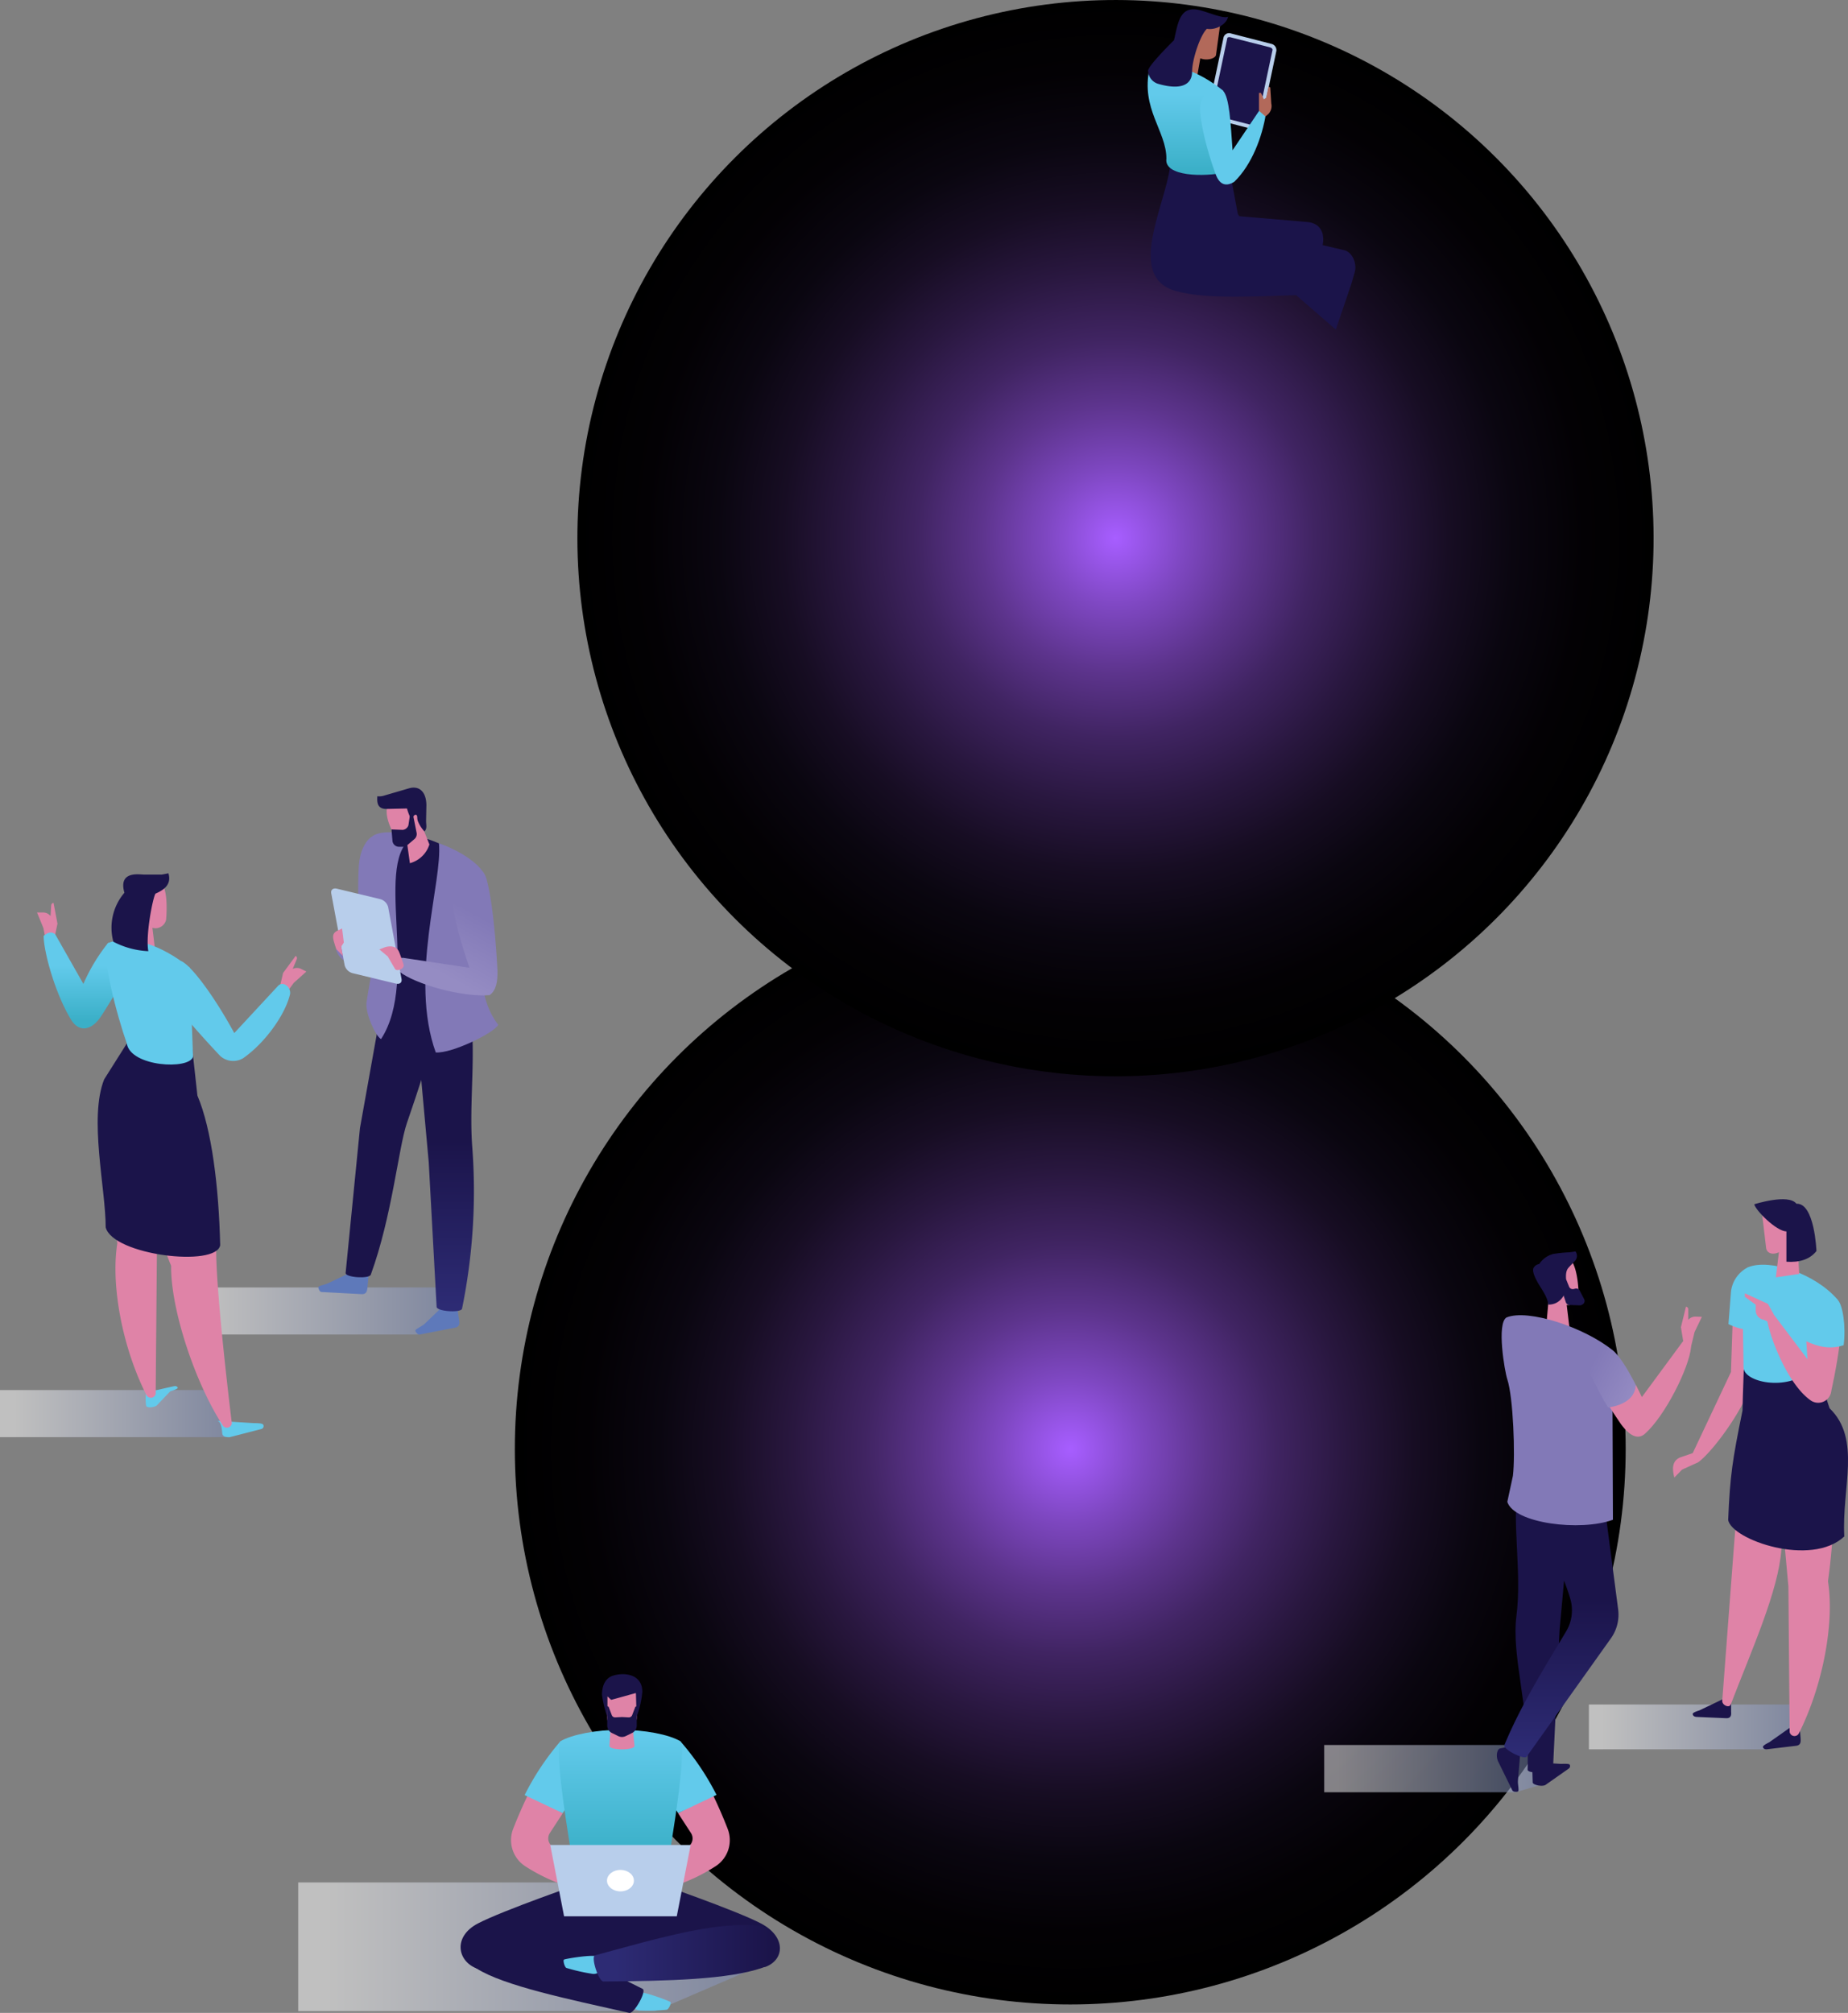 <svg xmlns="http://www.w3.org/2000/svg" xmlns:xlink="http://www.w3.org/1999/xlink" viewBox="0 0 468.07 509.8"><rect x="0" y="0" width="468.07" height="509.8" fill="#808080" stroke="none"/><defs><style>.cls-1{fill:url(#_ÂÁ_Ï_ÌÌ_È_ËÂÌÚ_40);}.cls-2{fill:url(#_ÂÁ_Ï_ÌÌ_È_ËÂÌÚ_40-2);}.cls-3{fill:url(#_ÂÁ_Ï_ÌÌ_È_ËÂÌÚ_40-3);}.cls-4{fill:url(#_ÂÁ_Ï_ÌÌ_È_ËÂÌÚ_40-4);}.cls-5{fill:url(#_ÂÁ_Ï_ÌÌ_È_ËÂÌÚ_40-5);}.cls-6{isolation:isolate;}.cls-7{fill:#b87cff;}.cls-8{fill:url(#_ÂÁ_Ï_ÌÌ_È_ËÂÌÚ_40-6);}.cls-9{fill:url(#_ÂÁ_Ï_ÌÌ_È_ËÂÌÚ_48);}.cls-10{clip-path:url(#clip-path);}.cls-11{fill:url(#_ÂÁ_Ï_ÌÌ_È_ËÂÌÚ_40-8);}.cls-12{fill:url(#_ÂÁ_Ï_ÌÌ_È_ËÂÌÚ_40-9);}.cls-13{fill:url(#_ÂÁ_Ï_ÌÌ_È_ËÂÌÚ_40-10);}.cls-14{fill:url(#_ÂÁ_Ï_ÌÌ_È_ËÂÌÚ_40-11);}.cls-15{fill:url(#_ÂÁ_Ï_ÌÌ_È_ËÂÌÚ_40-12);}.cls-16{fill:url(#_ÂÁ_Ï_ÌÌ_È_ËÂÌÚ_40-13);}.cls-17{fill:url(#_ÂÁ_Ï_ÌÌ_È_ËÂÌÚ_40-14);}.cls-18{fill:url(#_ÂÁ_Ï_ÌÌ_È_ËÂÌÚ_40-15);}.cls-19{fill:url(#_ÂÁ_Ï_ÌÌ_È_ËÂÌÚ_40-16);}.cls-20{fill:url(#_ÂÁ_Ï_ÌÌ_È_ËÂÌÚ_40-17);}.cls-21{fill:url(#_ÂÁ_Ï_ÌÌ_È_ËÂÌÚ_40-18);}.cls-22{clip-path:url(#clip-path-2);}.cls-23{fill:url(#_ÂÁ_Ï_ÌÌ_È_ËÂÌÚ_40-20);}.cls-24{fill:url(#_ÂÁ_Ï_ÌÌ_È_ËÂÌÚ_40-21);}.cls-25{fill:url(#_ÂÁ_Ï_ÌÌ_È_ËÂÌÚ_40-22);}.cls-26{fill:url(#_ÂÁ_Ï_ÌÌ_È_ËÂÌÚ_40-23);}.cls-27{fill:url(#_ÂÁ_Ï_ÌÌ_È_ËÂÌÚ_40-24);}.cls-28{fill:url(#_ÂÁ_Ï_ÌÌ_È_ËÂÌÚ_40-25);}.cls-29{fill:url(#_ÂÁ_Ï_ÌÌ_È_ËÂÌÚ_40-26);}.cls-30{fill:url(#_ÂÁ_Ï_ÌÌ_È_ËÂÌÚ_40-27);}.cls-31{fill:url(#_ÂÁ_Ï_ÌÌ_È_ËÂÌÚ_40-28);}.cls-32{fill:url(#_ÂÁ_Ï_ÌÌ_È_ËÂÌÚ_40-29);}.cls-33{clip-path:url(#clip-path-3);}.cls-34{fill:url(#_ÂÁ_Ï_ÌÌ_È_ËÂÌÚ_40-31);}.cls-35{fill:url(#_ÂÁ_Ï_ÌÌ_È_ËÂÌÚ_40-32);}.cls-36{fill:url(#_ÂÁ_Ï_ÌÌ_È_ËÂÌÚ_40-33);}.cls-37{fill:url(#_ÂÁ_Ï_ÌÌ_È_ËÂÌÚ_40-34);}.cls-38{fill:url(#_ÂÁ_Ï_ÌÌ_È_ËÂÌÚ_40-35);}.cls-39{fill:url(#_ÂÁ_Ï_ÌÌ_È_ËÂÌÚ_40-36);}.cls-40{fill:url(#_ÂÁ_Ï_ÌÌ_È_ËÂÌÚ_40-37);}.cls-41{fill:url(#_ÂÁ_Ï_ÌÌ_È_ËÂÌÚ_40-38);}.cls-42{fill:url(#_ÂÁ_Ï_ÌÌ_È_ËÂÌÚ_40-39);}.cls-43{fill:url(#_ÂÁ_Ï_ÌÌ_È_ËÂÌÚ_40-40);}.cls-44{fill:url(#_ÂÁ_Ï_ÌÌ_È_ËÂÌÚ_40-41);}.cls-45{fill:url(#_ÂÁ_Ï_ÌÌ_È_ËÂÌÚ_40-42);}.cls-46{clip-path:url(#clip-path-4);}.cls-47{fill:url(#_ÂÁ_Ï_ÌÌ_È_ËÂÌÚ_40-44);}.cls-48{fill:url(#_ÂÁ_Ï_ÌÌ_È_ËÂÌÚ_40-45);}.cls-49{fill:url(#_ÂÁ_Ï_ÌÌ_È_ËÂÌÚ_40-46);}.cls-50{fill:url(#_ÂÁ_Ï_ÌÌ_È_ËÂÌÚ_40-47);}.cls-51{fill:url(#_ÂÁ_Ï_ÌÌ_È_ËÂÌÚ_40-48);}.cls-52{fill:url(#_ÂÁ_Ï_ÌÌ_È_ËÂÌÚ_40-49);}.cls-53{fill:url(#_ÂÁ_Ï_ÌÌ_È_ËÂÌÚ_40-50);}.cls-54{fill:url(#_ÂÁ_Ï_ÌÌ_È_ËÂÌÚ_40-51);}.cls-55{fill:url(#_ÂÁ_Ï_ÌÌ_È_ËÂÌÚ_40-52);}.cls-56{fill:url(#_ÂÁ_Ï_ÌÌ_È_ËÂÌÚ_40-53);}.cls-57{fill:url(#_ÂÁ_Ï_ÌÌ_È_ËÂÌÚ_40-54);}.cls-58{fill:url(#_ÂÁ_Ï_ÌÌ_È_ËÂÌÚ_40-55);}.cls-59{fill:url(#_ÂÁ_Ï_ÌÌ_È_ËÂÌÚ_40-56);}.cls-60{clip-path:url(#clip-path-5);}.cls-61{fill:url(#_ÂÁ_Ï_ÌÌ_È_ËÂÌÚ_40-58);}.cls-62{fill:url(#_ÂÁ_Ï_ÌÌ_È_ËÂÌÚ_40-59);}.cls-63{fill:url(#_ÂÁ_Ï_ÌÌ_È_ËÂÌÚ_40-60);}.cls-64{fill:url(#_ÂÁ_Ï_ÌÌ_È_ËÂÌÚ_40-61);}.cls-65{fill:url(#_ÂÁ_Ï_ÌÌ_È_ËÂÌÚ_40-62);}.cls-66{fill:url(#_ÂÁ_Ï_ÌÌ_È_ËÂÌÚ_40-63);}.cls-67{fill:url(#_ÂÁ_Ï_ÌÌ_È_ËÂÌÚ_40-64);}.cls-68{fill:url(#_ÂÁ_Ï_ÌÌ_È_ËÂÌÚ_40-65);}.cls-69{fill:url(#_ÂÁ_Ï_ÌÌ_È_ËÂÌÚ_40-66);}.cls-70{fill:url(#_ÂÁ_Ï_ÌÌ_È_ËÂÌÚ_40-67);}.cls-71{fill:url(#_ÂÁ_Ï_ÌÌ_È_ËÂÌÚ_40-68);}.cls-72{fill:url(#_ÂÁ_Ï_ÌÌ_È_ËÂÌÚ_40-69);}.cls-73{fill:url(#_ÂÁ_Ï_ÌÌ_È_ËÂÌÚ_40-70);}.cls-74{fill:url(#_ÂÁ_Ï_ÌÌ_È_ËÂÌÚ_40-71);}.cls-75{fill:url(#_ÂÁ_Ï_ÌÌ_È_ËÂÌÚ_40-72);}.cls-76{fill:url(#_ÂÁ_Ï_ÌÌ_È_ËÂÌÚ_40-73);}.cls-77{fill:url(#_ÂÁ_Ï_ÌÌ_È_ËÂÌÚ_40-74);}.cls-78{fill:url(#_ÂÁ_Ï_ÌÌ_È_ËÂÌÚ_40-75);}.cls-79{fill:url(#_ÂÁ_Ï_ÌÌ_È_ËÂÌÚ_40-76);}.cls-80{fill:url(#_ÂÁ_Ï_ÌÌ_È_ËÂÌÚ_40-77);}.cls-81{fill:url(#_ÂÁ_Ï_ÌÌ_È_ËÂÌÚ_40-78);}.cls-82{fill:url(#_ÂÁ_Ï_ÌÌ_È_ËÂÌÚ_40-79);}.cls-83{fill:url(#_ÂÁ_Ï_ÌÌ_È_ËÂÌÚ_40-80);}.cls-84{fill:url(#_ÂÁ_Ï_ÌÌ_È_ËÂÌÚ_40-81);}.cls-85{fill:url(#_ÂÁ_Ï_ÌÌ_È_ËÂÌÚ_40-82);}.cls-86{fill:url(#_ÂÁ_Ï_ÌÌ_È_ËÂÌÚ_40-83);}.cls-87{fill:url(#_ÂÁ_Ï_ÌÌ_È_ËÂÌÚ_40-84);}.cls-88{fill:url(#_ÂÁ_Ï_ÌÌ_È_ËÂÌÚ_40-85);}.cls-89{fill:url(#_ÂÁ_Ï_ÌÌ_È_ËÂÌÚ_40-86);}.cls-90{fill:url(#_ÂÁ_Ï_ÌÌ_È_ËÂÌÚ_40-87);}.cls-91{fill:url(#_ÂÁ_Ï_ÌÌ_È_ËÂÌÚ_40-88);}.cls-92{fill:url(#_ÂÁ_Ï_ÌÌ_È_ËÂÌÚ_40-89);}.cls-93{fill:url(#_ÂÁ_Ï_ÌÌ_È_ËÂÌÚ_40-90);}.cls-94{fill:url(#_ÂÁ_Ï_ÌÌ_È_ËÂÌÚ_40-91);}.cls-95{fill:url(#_ÂÁ_Ï_ÌÌ_È_ËÂÌÚ_40-92);}.cls-96{fill:url(#_ÂÁ_Ï_ÌÌ_È_ËÂÌÚ_40-93);}.cls-97{fill:url(#_ÂÁ_Ï_ÌÌ_È_ËÂÌÚ_40-94);}.cls-98{fill:url(#_ÂÁ_Ï_ÌÌ_È_ËÂÌÚ_48-2);}.cls-99{opacity:0.57;}.cls-100{fill:#fff;}.cls-101{mix-blend-mode:color-dodge;fill:url(#_ÂÁ_Ï_ÌÌ_È_ËÂÌÚ_60);}.cls-102{mix-blend-mode:screen;fill:url(#_ÂÁ_Ï_ÌÌ_È_ËÂÌÚ_60-2);}.cls-103,.cls-110,.cls-114,.cls-115,.cls-119{opacity:0.5;mix-blend-mode:multiply;}.cls-103{fill:url(#linear-gradient);}.cls-104{fill:#62caeb;}.cls-105{fill:#1b144a;}.cls-106{fill:url(#linear-gradient-2);}.cls-107{fill:#df83a7;}.cls-108{fill:url(#linear-gradient-3);}.cls-109{fill:#b8ceeb;}.cls-110{fill:url(#linear-gradient-4);}.cls-111{fill:url(#linear-gradient-5);}.cls-112{fill:#8279b7;}.cls-113{fill:url(#linear-gradient-6);}.cls-114{fill:url(#linear-gradient-7);}.cls-115{fill:url(#linear-gradient-8);}.cls-116{fill:#5e79ba;}.cls-117{fill:url(#linear-gradient-9);}.cls-118{fill:url(#linear-gradient-10);}.cls-119{fill:url(#linear-gradient-11);}.cls-120{fill:url(#linear-gradient-12);}.cls-121{fill:#b2695a;}.cls-122{fill:url(#linear-gradient-13);}</style><linearGradient id="_ÂÁ_Ï_ÌÌ_È_ËÂÌÚ_40" x1="181.97" y1="108.12" x2="360.48" y2="372.86" gradientUnits="userSpaceOnUse"><stop offset="0" stop-color="#8204fc"/><stop offset="1" stop-color="#060a7a"/></linearGradient><linearGradient id="_ÂÁ_Ï_ÌÌ_È_ËÂÌÚ_40-2" x1="218.95" y1="83.19" x2="397.46" y2="347.93" xlink:href="#_ÂÁ_Ï_ÌÌ_È_ËÂÌÚ_40"/><linearGradient id="_ÂÁ_Ï_ÌÌ_È_ËÂÌÚ_40-3" x1="233.48" y1="73.39" x2="411.99" y2="338.13" xlink:href="#_ÂÁ_Ï_ÌÌ_È_ËÂÌÚ_40"/><linearGradient id="_ÂÁ_Ï_ÌÌ_È_ËÂÌÚ_40-4" x1="265.64" y1="51.71" x2="444.14" y2="316.45" xlink:href="#_ÂÁ_Ï_ÌÌ_È_ËÂÌÚ_40"/><linearGradient id="_ÂÁ_Ï_ÌÌ_È_ËÂÌÚ_40-5" x1="254.99" y1="58.89" x2="433.49" y2="323.63" xlink:href="#_ÂÁ_Ï_ÌÌ_È_ËÂÌÚ_40"/><linearGradient id="_ÂÁ_Ï_ÌÌ_È_ËÂÌÚ_40-6" x1="123.46" y1="147.58" x2="301.96" y2="412.32" xlink:href="#_ÂÁ_Ï_ÌÌ_È_ËÂÌÚ_40"/><radialGradient id="_ÂÁ_Ï_ÌÌ_È_ËÂÌÚ_48" cx="455.66" cy="529.01" r="502.59" gradientUnits="userSpaceOnUse"><stop offset="0" stop-color="#8204fc"/><stop offset="1" stop-color="#be88ff"/></radialGradient><clipPath id="clip-path"><path class="cls-1" d="M305.92,276.72l44.53-25.87a158.32,158.32,0,0,0-14.65,18.39q-5.66,8.49-9.57,23.6t-4,38.58L277.74,357.3q.06-23.46,4-38.58t9.56-23.61A160.26,160.26,0,0,1,305.92,276.72Z"/></clipPath><linearGradient id="_ÂÁ_Ï_ÌÌ_È_ËÂÌÚ_40-8" x1="200.67" y1="95.52" x2="379.17" y2="360.26" xlink:href="#_ÂÁ_Ï_ÌÌ_È_ËÂÌÚ_40"/><linearGradient id="_ÂÁ_Ï_ÌÌ_È_ËÂÌÚ_40-9" x1="188.66" y1="103.62" x2="367.16" y2="368.35" xlink:href="#_ÂÁ_Ï_ÌÌ_È_ËÂÌÚ_40"/><linearGradient id="_ÂÁ_Ï_ÌÌ_È_ËÂÌÚ_40-10" x1="184.02" y1="106.74" x2="362.53" y2="371.48" xlink:href="#_ÂÁ_Ï_ÌÌ_È_ËÂÌÚ_40"/><linearGradient id="_ÂÁ_Ï_ÌÌ_È_ËÂÌÚ_40-11" x1="179.29" y1="109.93" x2="357.8" y2="374.67" xlink:href="#_ÂÁ_Ï_ÌÌ_È_ËÂÌÚ_40"/><linearGradient id="_ÂÁ_Ï_ÌÌ_È_ËÂÌÚ_40-12" x1="174.76" y1="112.99" x2="353.26" y2="377.73" xlink:href="#_ÂÁ_Ï_ÌÌ_È_ËÂÌÚ_40"/><linearGradient id="_ÂÁ_Ï_ÌÌ_È_ËÂÌÚ_40-13" x1="171.05" y1="115.49" x2="349.55" y2="380.23" xlink:href="#_ÂÁ_Ï_ÌÌ_È_ËÂÌÚ_40"/><linearGradient id="_ÂÁ_Ï_ÌÌ_È_ËÂÌÚ_40-14" x1="167.72" y1="117.73" x2="346.22" y2="382.47" xlink:href="#_ÂÁ_Ï_ÌÌ_È_ËÂÌÚ_40"/><linearGradient id="_ÂÁ_Ï_ÌÌ_È_ËÂÌÚ_40-15" x1="164.17" y1="120.12" x2="342.68" y2="384.86" xlink:href="#_ÂÁ_Ï_ÌÌ_È_ËÂÌÚ_40"/><linearGradient id="_ÂÁ_Ï_ÌÌ_È_ËÂÌÚ_40-16" x1="160.33" y1="122.71" x2="338.84" y2="387.45" xlink:href="#_ÂÁ_Ï_ÌÌ_È_ËÂÌÚ_40"/><linearGradient id="_ÂÁ_Ï_ÌÌ_È_ËÂÌÚ_40-17" x1="156.11" y1="125.56" x2="334.61" y2="390.3" xlink:href="#_ÂÁ_Ï_ÌÌ_È_ËÂÌÚ_40"/><linearGradient id="_ÂÁ_Ï_ÌÌ_È_ËÂÌÚ_40-18" x1="153.75" y1="127.16" x2="332.25" y2="391.89" xlink:href="#_ÂÁ_Ï_ÌÌ_È_ËÂÌÚ_40"/><clipPath id="clip-path-2"><path class="cls-2" d="M239.84,134l44.52-25.87a11.69,11.69,0,0,0-3.4,3.08q-6.49,8.46-6.78,34l-44.52,25.87q.27-25.49,6.77-34A11.73,11.73,0,0,1,239.84,134Z"/></clipPath><linearGradient id="_ÂÁ_Ï_ÌÌ_È_ËÂÌÚ_40-20" x1="228.6" y1="76.69" x2="407.1" y2="341.42" xlink:href="#_ÂÁ_Ï_ÌÌ_È_ËÂÌÚ_40"/><linearGradient id="_ÂÁ_Ï_ÌÌ_È_ËÂÌÚ_40-21" x1="225.21" y1="78.97" x2="403.71" y2="343.71" xlink:href="#_ÂÁ_Ï_ÌÌ_È_ËÂÌÚ_40"/><linearGradient id="_ÂÁ_Ï_ÌÌ_È_ËÂÌÚ_40-22" x1="223.39" y1="80.2" x2="401.89" y2="344.94" xlink:href="#_ÂÁ_Ï_ÌÌ_È_ËÂÌÚ_40"/><linearGradient id="_ÂÁ_Ï_ÌÌ_È_ËÂÌÚ_40-23" x1="221.64" y1="81.38" x2="400.15" y2="346.12" xlink:href="#_ÂÁ_Ï_ÌÌ_È_ËÂÌÚ_40"/><linearGradient id="_ÂÁ_Ï_ÌÌ_È_ËÂÌÚ_40-24" x1="219.85" y1="82.58" x2="398.36" y2="347.32" xlink:href="#_ÂÁ_Ï_ÌÌ_È_ËÂÌÚ_40"/><linearGradient id="_ÂÁ_Ï_ÌÌ_È_ËÂÌÚ_40-25" x1="217.95" y1="83.86" x2="396.46" y2="348.6" xlink:href="#_ÂÁ_Ï_ÌÌ_È_ËÂÌÚ_40"/><linearGradient id="_ÂÁ_Ï_ÌÌ_È_ËÂÌÚ_40-26" x1="215.89" y1="85.26" x2="394.39" y2="350" xlink:href="#_ÂÁ_Ï_ÌÌ_È_ËÂÌÚ_40"/><linearGradient id="_ÂÁ_Ï_ÌÌ_È_ËÂÌÚ_40-27" x1="213.58" y1="86.81" x2="392.08" y2="351.55" xlink:href="#_ÂÁ_Ï_ÌÌ_È_ËÂÌÚ_40"/><linearGradient id="_ÂÁ_Ï_ÌÌ_È_ËÂÌÚ_40-28" x1="210.96" y1="88.58" x2="389.47" y2="353.32" xlink:href="#_ÂÁ_Ï_ÌÌ_È_ËÂÌÚ_40"/><linearGradient id="_ÂÁ_Ï_ÌÌ_È_ËÂÌÚ_40-29" x1="208.22" y1="90.43" x2="386.72" y2="355.17" xlink:href="#_ÂÁ_Ï_ÌÌ_È_ËÂÌÚ_40"/><clipPath id="clip-path-3"><path class="cls-3" d="M330.72,213.61l44.52-25.88q0,17.49-3.41,29.08t-8.19,18.64a111.23,111.23,0,0,1-13.19,15.4l-44.53,25.87a110.53,110.53,0,0,0,13.19-15.39q4.81-7,8.19-18.65T330.72,213.61Z"/></clipPath><linearGradient id="_ÂÁ_Ï_ÌÌ_È_ËÂÌÚ_40-31" x1="256.55" y1="57.84" x2="435.05" y2="322.58" xlink:href="#_ÂÁ_Ï_ÌÌ_È_ËÂÌÚ_40"/><linearGradient id="_ÂÁ_Ï_ÌÌ_È_ËÂÌÚ_40-32" x1="255" y1="58.88" x2="433.5" y2="323.62" xlink:href="#_ÂÁ_Ï_ÌÌ_È_ËÂÌÚ_40"/><linearGradient id="_ÂÁ_Ï_ÌÌ_È_ËÂÌÚ_40-33" x1="252.16" y1="60.79" x2="430.67" y2="325.53" xlink:href="#_ÂÁ_Ï_ÌÌ_È_ËÂÌÚ_40"/><linearGradient id="_ÂÁ_Ï_ÌÌ_È_ËÂÌÚ_40-34" x1="249.49" y1="62.6" x2="428" y2="327.34" xlink:href="#_ÂÁ_Ï_ÌÌ_È_ËÂÌÚ_40"/><linearGradient id="_ÂÁ_Ï_ÌÌ_È_ËÂÌÚ_40-35" x1="246.94" y1="64.32" x2="425.44" y2="329.06" xlink:href="#_ÂÁ_Ï_ÌÌ_È_ËÂÌÚ_40"/><linearGradient id="_ÂÁ_Ï_ÌÌ_È_ËÂÌÚ_40-36" x1="244.45" y1="66" x2="422.95" y2="330.74" xlink:href="#_ÂÁ_Ï_ÌÌ_È_ËÂÌÚ_40"/><linearGradient id="_ÂÁ_Ï_ÌÌ_È_ËÂÌÚ_40-37" x1="241.98" y1="67.66" x2="420.49" y2="332.4" xlink:href="#_ÂÁ_Ï_ÌÌ_È_ËÂÌÚ_40"/><linearGradient id="_ÂÁ_Ï_ÌÌ_È_ËÂÌÚ_40-38" x1="238.55" y1="69.97" x2="417.06" y2="334.71" xlink:href="#_ÂÁ_Ï_ÌÌ_È_ËÂÌÚ_40"/><linearGradient id="_ÂÁ_Ï_ÌÌ_È_ËÂÌÚ_40-39" x1="234.23" y1="72.89" x2="412.74" y2="337.63" xlink:href="#_ÂÁ_Ï_ÌÌ_È_ËÂÌÚ_40"/><linearGradient id="_ÂÁ_Ï_ÌÌ_È_ËÂÌÚ_40-40" x1="229.86" y1="75.84" x2="408.36" y2="340.57" xlink:href="#_ÂÁ_Ï_ÌÌ_È_ËÂÌÚ_40"/><linearGradient id="_ÂÁ_Ï_ÌÌ_È_ËÂÌÚ_40-41" x1="218.97" y1="83.17" x2="397.48" y2="347.91" xlink:href="#_ÂÁ_Ï_ÌÌ_È_ËÂÌÚ_40"/><linearGradient id="_ÂÁ_Ï_ÌÌ_È_ËÂÌÚ_40-42" x1="256.8" y1="57.67" x2="435.31" y2="322.41" xlink:href="#_ÂÁ_Ï_ÌÌ_È_ËÂÌÚ_40"/><clipPath id="clip-path-4"><path class="cls-4" d="M322,162.55l44.52-25.87A142.6,142.6,0,0,1,375.25,187l-44.53,25.87A142.82,142.82,0,0,0,322,162.55Z"/></clipPath><linearGradient id="_ÂÁ_Ï_ÌÌ_È_ËÂÌÚ_40-44" x1="274.22" y1="45.93" x2="452.72" y2="310.66" xlink:href="#_ÂÁ_Ï_ÌÌ_È_ËÂÌÚ_40"/><linearGradient id="_ÂÁ_Ï_ÌÌ_È_ËÂÌÚ_40-45" x1="273.77" y1="46.23" x2="452.27" y2="310.97" xlink:href="#_ÂÁ_Ï_ÌÌ_È_ËÂÌÚ_40"/><linearGradient id="_ÂÁ_Ï_ÌÌ_È_ËÂÌÚ_40-46" x1="273" y1="46.75" x2="451.5" y2="311.49" xlink:href="#_ÂÁ_Ï_ÌÌ_È_ËÂÌÚ_40"/><linearGradient id="_ÂÁ_Ï_ÌÌ_È_ËÂÌÚ_40-47" x1="272.12" y1="47.34" x2="450.63" y2="312.08" xlink:href="#_ÂÁ_Ï_ÌÌ_È_ËÂÌÚ_40"/><linearGradient id="_ÂÁ_Ï_ÌÌ_È_ËÂÌÚ_40-48" x1="271.13" y1="48.01" x2="449.63" y2="312.75" xlink:href="#_ÂÁ_Ï_ÌÌ_È_ËÂÌÚ_40"/><linearGradient id="_ÂÁ_Ï_ÌÌ_È_ËÂÌÚ_40-49" x1="270.02" y1="48.75" x2="448.53" y2="313.49" xlink:href="#_ÂÁ_Ï_ÌÌ_È_ËÂÌÚ_40"/><linearGradient id="_ÂÁ_Ï_ÌÌ_È_ËÂÌÚ_40-50" x1="268.79" y1="49.58" x2="447.3" y2="314.32" xlink:href="#_ÂÁ_Ï_ÌÌ_È_ËÂÌÚ_40"/><linearGradient id="_ÂÁ_Ï_ÌÌ_È_ËÂÌÚ_40-51" x1="267.44" y1="50.49" x2="445.95" y2="315.23" xlink:href="#_ÂÁ_Ï_ÌÌ_È_ËÂÌÚ_40"/><linearGradient id="_ÂÁ_Ï_ÌÌ_È_ËÂÌÚ_40-52" x1="265.95" y1="51.5" x2="444.46" y2="316.24" xlink:href="#_ÂÁ_Ï_ÌÌ_È_ËÂÌÚ_40"/><linearGradient id="_ÂÁ_Ï_ÌÌ_È_ËÂÌÚ_40-53" x1="264.3" y1="52.61" x2="442.81" y2="317.35" xlink:href="#_ÂÁ_Ï_ÌÌ_È_ËÂÌÚ_40"/><linearGradient id="_ÂÁ_Ï_ÌÌ_È_ËÂÌÚ_40-54" x1="262.46" y1="53.85" x2="440.97" y2="318.59" xlink:href="#_ÂÁ_Ï_ÌÌ_È_ËÂÌÚ_40"/><linearGradient id="_ÂÁ_Ï_ÌÌ_È_ËÂÌÚ_40-55" x1="260.4" y1="55.24" x2="438.9" y2="319.98" xlink:href="#_ÂÁ_Ï_ÌÌ_È_ËÂÌÚ_40"/><linearGradient id="_ÂÁ_Ï_ÌÌ_È_ËÂÌÚ_40-56" x1="258.14" y1="56.77" x2="436.64" y2="321.51" xlink:href="#_ÂÁ_Ï_ÌÌ_È_ËÂÌÚ_40"/><clipPath id="clip-path-5"><path class="cls-5" d="M203.18,76.86,247.71,51a27.7,27.7,0,0,1,11.73-3.59Q275.93,46,300.5,60.2A155.14,155.14,0,0,1,341,93.4a141.38,141.38,0,0,1,25.53,43.28L322,162.55a141.48,141.48,0,0,0-25.54-43.27A155,155,0,0,0,256,86.07Q231.4,71.9,214.92,73.28A27.69,27.69,0,0,0,203.18,76.86Z"/></clipPath><linearGradient id="_ÂÁ_Ï_ÌÌ_È_ËÂÌÚ_40-58" x1="234.38" y1="72.78" x2="412.89" y2="337.52" xlink:href="#_ÂÁ_Ï_ÌÌ_È_ËÂÌÚ_40"/><linearGradient id="_ÂÁ_Ï_ÌÌ_È_ËÂÌÚ_40-59" x1="237.97" y1="70.36" x2="416.48" y2="335.1" xlink:href="#_ÂÁ_Ï_ÌÌ_È_ËÂÌÚ_40"/><linearGradient id="_ÂÁ_Ï_ÌÌ_È_ËÂÌÚ_40-60" x1="240.74" y1="68.5" x2="419.25" y2="333.24" xlink:href="#_ÂÁ_Ï_ÌÌ_È_ËÂÌÚ_40"/><linearGradient id="_ÂÁ_Ï_ÌÌ_È_ËÂÌÚ_40-61" x1="243.03" y1="66.95" x2="421.54" y2="331.69" xlink:href="#_ÂÁ_Ï_ÌÌ_È_ËÂÌÚ_40"/><linearGradient id="_ÂÁ_Ï_ÌÌ_È_ËÂÌÚ_40-62" x1="245.1" y1="65.56" x2="423.61" y2="330.3" xlink:href="#_ÂÁ_Ï_ÌÌ_È_ËÂÌÚ_40"/><linearGradient id="_ÂÁ_Ï_ÌÌ_È_ËÂÌÚ_40-63" x1="247.03" y1="64.26" x2="425.53" y2="329" xlink:href="#_ÂÁ_Ï_ÌÌ_È_ËÂÌÚ_40"/><linearGradient id="_ÂÁ_Ï_ÌÌ_È_ËÂÌÚ_40-64" x1="248.87" y1="63.02" x2="427.37" y2="327.76" xlink:href="#_ÂÁ_Ï_ÌÌ_È_ËÂÌÚ_40"/><linearGradient id="_ÂÁ_Ï_ÌÌ_È_ËÂÌÚ_40-65" x1="250.66" y1="61.81" x2="429.16" y2="326.55" xlink:href="#_ÂÁ_Ï_ÌÌ_È_ËÂÌÚ_40"/><linearGradient id="_ÂÁ_Ï_ÌÌ_È_ËÂÌÚ_40-66" x1="252.43" y1="60.62" x2="430.93" y2="325.36" xlink:href="#_ÂÁ_Ï_ÌÌ_È_ËÂÌÚ_40"/><linearGradient id="_ÂÁ_Ï_ÌÌ_È_ËÂÌÚ_40-67" x1="254.2" y1="59.42" x2="432.7" y2="324.16" xlink:href="#_ÂÁ_Ï_ÌÌ_È_ËÂÌÚ_40"/><linearGradient id="_ÂÁ_Ï_ÌÌ_È_ËÂÌÚ_40-68" x1="255.99" y1="58.21" x2="434.5" y2="322.95" xlink:href="#_ÂÁ_Ï_ÌÌ_È_ËÂÌÚ_40"/><linearGradient id="_ÂÁ_Ï_ÌÌ_È_ËÂÌÚ_40-69" x1="257.83" y1="56.98" x2="436.33" y2="321.71" xlink:href="#_ÂÁ_Ï_ÌÌ_È_ËÂÌÚ_40"/><linearGradient id="_ÂÁ_Ï_ÌÌ_È_ËÂÌÚ_40-70" x1="259.73" y1="55.69" x2="438.23" y2="320.43" xlink:href="#_ÂÁ_Ï_ÌÌ_È_ËÂÌÚ_40"/><linearGradient id="_ÂÁ_Ï_ÌÌ_È_ËÂÌÚ_40-71" x1="261.71" y1="54.36" x2="440.22" y2="319.1" xlink:href="#_ÂÁ_Ï_ÌÌ_È_ËÂÌÚ_40"/><linearGradient id="_ÂÁ_Ï_ÌÌ_È_ËÂÌÚ_40-72" x1="263.8" y1="52.95" x2="442.31" y2="317.69" xlink:href="#_ÂÁ_Ï_ÌÌ_È_ËÂÌÚ_40"/><linearGradient id="_ÂÁ_Ï_ÌÌ_È_ËÂÌÚ_40-73" x1="265.91" y1="51.53" x2="444.42" y2="316.27" xlink:href="#_ÂÁ_Ï_ÌÌ_È_ËÂÌÚ_40"/><linearGradient id="_ÂÁ_Ï_ÌÌ_È_ËÂÌÚ_40-74" x1="267.84" y1="50.22" x2="446.35" y2="314.96" xlink:href="#_ÂÁ_Ï_ÌÌ_È_ËÂÌÚ_40"/><linearGradient id="_ÂÁ_Ï_ÌÌ_È_ËÂÌÚ_40-75" x1="269.54" y1="49.08" x2="448.05" y2="313.82" xlink:href="#_ÂÁ_Ï_ÌÌ_È_ËÂÌÚ_40"/><linearGradient id="_ÂÁ_Ï_ÌÌ_È_ËÂÌÚ_40-76" x1="271.04" y1="48.07" x2="449.54" y2="312.81" xlink:href="#_ÂÁ_Ï_ÌÌ_È_ËÂÌÚ_40"/><linearGradient id="_ÂÁ_Ï_ÌÌ_È_ËÂÌÚ_40-77" x1="272.35" y1="47.19" x2="450.85" y2="311.93" xlink:href="#_ÂÁ_Ï_ÌÌ_È_ËÂÌÚ_40"/><linearGradient id="_ÂÁ_Ï_ÌÌ_È_ËÂÌÚ_40-78" x1="273.48" y1="46.42" x2="451.99" y2="311.16" xlink:href="#_ÂÁ_Ï_ÌÌ_È_ËÂÌÚ_40"/><linearGradient id="_ÂÁ_Ï_ÌÌ_È_ËÂÌÚ_40-79" x1="274.45" y1="45.77" x2="452.95" y2="310.51" xlink:href="#_ÂÁ_Ï_ÌÌ_È_ËÂÌÚ_40"/><linearGradient id="_ÂÁ_Ï_ÌÌ_È_ËÂÌÚ_40-80" x1="275.25" y1="45.23" x2="453.75" y2="309.97" xlink:href="#_ÂÁ_Ï_ÌÌ_È_ËÂÌÚ_40"/><linearGradient id="_ÂÁ_Ï_ÌÌ_È_ËÂÌÚ_40-81" x1="275.9" y1="44.79" x2="454.4" y2="309.53" xlink:href="#_ÂÁ_Ï_ÌÌ_È_ËÂÌÚ_40"/><linearGradient id="_ÂÁ_Ï_ÌÌ_È_ËÂÌÚ_40-82" x1="276.42" y1="44.44" x2="454.92" y2="309.18" xlink:href="#_ÂÁ_Ï_ÌÌ_È_ËÂÌÚ_40"/><linearGradient id="_ÂÁ_Ï_ÌÌ_È_ËÂÌÚ_40-83" x1="276.83" y1="44.16" x2="455.34" y2="308.9" xlink:href="#_ÂÁ_Ï_ÌÌ_È_ËÂÌÚ_40"/><linearGradient id="_ÂÁ_Ï_ÌÌ_È_ËÂÌÚ_40-84" x1="277.16" y1="43.94" x2="455.66" y2="308.68" xlink:href="#_ÂÁ_Ï_ÌÌ_È_ËÂÌÚ_40"/><linearGradient id="_ÂÁ_Ï_ÌÌ_È_ËÂÌÚ_40-85" x1="277.41" y1="43.78" x2="455.91" y2="308.52" xlink:href="#_ÂÁ_Ï_ÌÌ_È_ËÂÌÚ_40"/><linearGradient id="_ÂÁ_Ï_ÌÌ_È_ËÂÌÚ_40-86" x1="277.57" y1="43.67" x2="456.07" y2="308.4" xlink:href="#_ÂÁ_Ï_ÌÌ_È_ËÂÌÚ_40"/><linearGradient id="_ÂÁ_Ï_ÌÌ_È_ËÂÌÚ_40-87" x1="277.5" y1="43.71" x2="456.01" y2="308.45" xlink:href="#_ÂÁ_Ï_ÌÌ_È_ËÂÌÚ_40"/><linearGradient id="_ÂÁ_Ï_ÌÌ_È_ËÂÌÚ_40-88" x1="277.19" y1="43.92" x2="455.69" y2="308.66" xlink:href="#_ÂÁ_Ï_ÌÌ_È_ËÂÌÚ_40"/><linearGradient id="_ÂÁ_Ï_ÌÌ_È_ËÂÌÚ_40-89" x1="276.81" y1="44.18" x2="455.31" y2="308.92" xlink:href="#_ÂÁ_Ï_ÌÌ_È_ËÂÌÚ_40"/><linearGradient id="_ÂÁ_Ï_ÌÌ_È_ËÂÌÚ_40-90" x1="276.43" y1="44.43" x2="454.93" y2="309.17" xlink:href="#_ÂÁ_Ï_ÌÌ_È_ËÂÌÚ_40"/><linearGradient id="_ÂÁ_Ï_ÌÌ_È_ËÂÌÚ_40-91" x1="276.02" y1="44.71" x2="454.52" y2="309.45" xlink:href="#_ÂÁ_Ï_ÌÌ_È_ËÂÌÚ_40"/><linearGradient id="_ÂÁ_Ï_ÌÌ_È_ËÂÌÚ_40-92" x1="275.56" y1="45.02" x2="454.06" y2="309.76" xlink:href="#_ÂÁ_Ï_ÌÌ_È_ËÂÌÚ_40"/><linearGradient id="_ÂÁ_Ï_ÌÌ_È_ËÂÌÚ_40-93" x1="275.04" y1="45.37" x2="453.54" y2="310.11" xlink:href="#_ÂÁ_Ï_ÌÌ_È_ËÂÌÚ_40"/><linearGradient id="_ÂÁ_Ï_ÌÌ_È_ËÂÌÚ_40-94" x1="274.53" y1="45.71" x2="453.04" y2="310.45" xlink:href="#_ÂÁ_Ï_ÌÌ_È_ËÂÌÚ_40"/><radialGradient id="_ÂÁ_Ï_ÌÌ_È_ËÂÌÚ_48-2" cx="455.66" cy="529.01" r="502.59" xlink:href="#_ÂÁ_Ï_ÌÌ_È_ËÂÌÚ_48"/><radialGradient id="_ÂÁ_Ï_ÌÌ_È_ËÂÌÚ_60" cx="271.08" cy="366.98" r="140.68" gradientUnits="userSpaceOnUse"><stop offset="0" stop-color="#a75eff"/><stop offset="0.01" stop-color="#a45cfb"/><stop offset="0.13" stop-color="#7e47c1"/><stop offset="0.25" stop-color="#5d348d"/><stop offset="0.37" stop-color="#402462"/><stop offset="0.5" stop-color="#29173f"/><stop offset="0.62" stop-color="#170d23"/><stop offset="0.74" stop-color="#0a0610"/><stop offset="0.87" stop-color="#030104"/><stop offset="1"/></radialGradient><radialGradient id="_ÂÁ_Ï_ÌÌ_È_ËÂÌÚ_60-2" cx="282.54" cy="136.29" r="136.29" gradientTransform="translate(179.13 -159.87) rotate(45)" xlink:href="#_ÂÁ_Ï_ÌÌ_È_ËÂÌÚ_60"/><linearGradient id="linear-gradient" x1="83.71" y1="493.06" x2="188.05" y2="493.06" gradientUnits="userSpaceOnUse"><stop offset="0" stop-color="#fff"/><stop offset="1" stop-color="#8291bf"/></linearGradient><linearGradient id="linear-gradient-2" x1="156.09" y1="494.69" x2="195.05" y2="494.69" gradientUnits="userSpaceOnUse"><stop offset="0" stop-color="#2d2b74"/><stop offset="1" stop-color="#1b144a"/></linearGradient><linearGradient id="linear-gradient-3" x1="157.15" y1="470.07" x2="157.15" y2="439.73" gradientUnits="userSpaceOnUse"><stop offset="0" stop-color="#3aafc7"/><stop offset="1" stop-color="#62caeb"/></linearGradient><linearGradient id="linear-gradient-4" x1="221.35" y1="447.93" x2="270.35" y2="447.93" gradientTransform="translate(117.89)" xlink:href="#linear-gradient"/><linearGradient id="linear-gradient-5" x1="395.46" y1="443.75" x2="395.46" y2="405.42" xlink:href="#linear-gradient-2"/><linearGradient id="linear-gradient-6" x1="414.99" y1="352.88" x2="402.65" y2="346.48" gradientUnits="userSpaceOnUse"><stop offset="0" stop-color="#958cc3"/><stop offset="1" stop-color="#8279b7"/></linearGradient><linearGradient id="linear-gradient-7" x1="276" y1="437.36" x2="323.65" y2="437.36" gradientTransform="translate(130.17)" xlink:href="#linear-gradient"/><linearGradient id="linear-gradient-8" x1="-65.16" y1="332.03" x2="-5.73" y2="332.03" gradientTransform="translate(117.89)" xlink:href="#linear-gradient"/><linearGradient id="linear-gradient-9" x1="112.65" y1="330.71" x2="112.65" y2="289.02" xlink:href="#linear-gradient-2"/><linearGradient id="linear-gradient-10" x1="112.82" y1="247.26" x2="121.17" y2="231.77" xlink:href="#linear-gradient-6"/><linearGradient id="linear-gradient-11" x1="-113.78" y1="358.01" x2="-61.3" y2="358.01" gradientTransform="translate(117.89)" xlink:href="#linear-gradient"/><linearGradient id="linear-gradient-12" x1="22.41" y1="258.62" x2="22.41" y2="244.55" xlink:href="#linear-gradient-3"/><linearGradient id="linear-gradient-13" x1="300.45" y1="43.59" x2="300.45" y2="24" xlink:href="#linear-gradient-3"/></defs><g class="cls-6"><g id="Layer_2" data-name="Layer 2"><g id="Layer_1-2" data-name="Layer 1"><g class="cls-6"><polygon class="cls-7" points="229.73 366.98 274.26 341.11 322.79 369.12 278.26 395 229.73 366.98"/><polygon class="cls-8" points="278.26 395 322.79 369.12 322.63 425.12 278.1 451 278.26 395"/><polygon class="cls-9" points="229.57 422.98 229.73 366.98 278.26 395 278.1 451 229.57 422.98"/></g><g class="cls-6"><path class="cls-1" d="M305.92,276.72l44.53-25.87a158.32,158.32,0,0,0-14.65,18.39q-5.66,8.49-9.57,23.6t-4,38.58L277.74,357.3q.06-23.46,4-38.58t9.56-23.61A160.26,160.26,0,0,1,305.92,276.72Z"/><g class="cls-10"><g class="cls-6"><path class="cls-11" d="M305.92,276.72l44.53-25.87a158.32,158.32,0,0,0-14.65,18.39c-.18.26-.36.53-.53.81l-44.53,25.87.53-.81a160.26,160.26,0,0,1,14.65-18.39Z"/><path class="cls-12" d="M290.74,295.92l44.53-25.87a53.56,53.56,0,0,0-3,5.58L287.7,301.5a51.76,51.76,0,0,1,3-5.58Z"/><path class="cls-13" d="M287.7,301.5l44.52-25.87q-1.34,2.82-2.55,6.11l-44.53,25.87q1.22-3.28,2.56-6.11Z"/><path class="cls-14" d="M285.14,307.61l44.53-25.87c-.82,2.2-1.59,4.55-2.33,7.06l-44.52,25.88q1.1-3.76,2.32-7.07Z"/><path class="cls-15" d="M282.82,314.68l44.52-25.88c-.38,1.31-.75,2.65-1.11,4-.2.81-.4,1.63-.6,2.47l-44.52,25.88c.19-.84.39-1.67.6-2.47.36-1.39.73-2.74,1.11-4Z"/><path class="cls-16" d="M281.11,321.19l44.52-25.88c-.39,1.73-.75,3.52-1.07,5.39L280,326.58q.48-2.81,1.07-5.39Z"/><path class="cls-17" d="M280,326.58l44.52-25.88c-.33,1.94-.63,3.95-.89,6.05l-44.53,25.87c.26-2.09.56-4.11.9-6Z"/><path class="cls-18" d="M279.14,332.62l44.53-25.87q-.42,3.3-.71,6.87L278.44,339.5q.29-3.57.7-6.88Z"/><path class="cls-19" d="M278.44,339.5,323,313.62q-.31,3.83-.48,7.93L278,347.43q.18-4.12.49-7.93Z"/><path class="cls-20" d="M278,347.43l44.53-25.88c-.13,3-.2,6.07-.21,9.29l-44.53,25.87c0-3.21.09-6.31.21-9.28Z"/><path class="cls-21" d="M277.74,356.71l44.53-25.87c0,.19,0,.39,0,.58L277.74,357.3v-.59Z"/></g></g><path class="cls-2" d="M239.84,134l44.52-25.87a11.69,11.69,0,0,0-3.4,3.08q-6.49,8.46-6.78,34l-44.52,25.87q.27-25.49,6.77-34A11.73,11.73,0,0,1,239.84,134Z"/><g class="cls-22"><g class="cls-6"><path class="cls-23" d="M239.84,134l44.52-25.87a11.69,11.69,0,0,0-3.4,3.08,13.64,13.64,0,0,0-.83,1.18L235.61,138.3c.26-.42.54-.81.82-1.18a11.73,11.73,0,0,1,3.41-3.08Z"/><path class="cls-24" d="M235.61,138.3l44.52-25.87a19.75,19.75,0,0,0-1.23,2.25l-44.53,25.88a20.83,20.83,0,0,1,1.24-2.26Z"/><path class="cls-25" d="M234.37,140.56l44.53-25.88c-.35.72-.67,1.5-1,2.32L233.4,142.88c.3-.83.63-1.6,1-2.32Z"/><path class="cls-26" d="M233.4,142.88,277.92,117c-.29.8-.57,1.65-.83,2.54l-44.53,25.87c.26-.89.54-1.73.84-2.53Z"/><path class="cls-27" d="M232.56,145.41l44.53-25.87c-.26.9-.51,1.85-.74,2.85l-44.52,25.88c.22-1,.47-2,.73-2.86Z"/><path class="cls-28" d="M231.83,148.27l44.52-25.88c-.23,1-.45,2.13-.65,3.28l-44.53,25.88c.2-1.15.42-2.24.66-3.28Z"/><path class="cls-29" d="M231.17,151.55l44.53-25.88q-.31,1.83-.57,3.84l-44.52,25.87c.16-1.34.35-2.61.56-3.83Z"/><path class="cls-30" d="M230.61,155.38l44.52-25.87c-.18,1.45-.34,3-.47,4.57L230.14,160c.13-1.6.28-3.12.47-4.58Z"/><path class="cls-31" d="M230.14,160l44.52-25.88c-.14,1.76-.25,3.61-.33,5.54L229.8,165.49c.08-1.93.2-3.77.34-5.53Z"/><path class="cls-32" d="M229.8,165.49l44.53-25.87c-.08,1.79-.13,3.65-.15,5.59l-44.52,25.87c0-1.93.07-3.8.14-5.59Z"/></g></g><path class="cls-3" d="M330.72,213.61l44.52-25.88q0,17.49-3.41,29.08t-8.19,18.64a111.23,111.23,0,0,1-13.19,15.4l-44.53,25.87a110.53,110.53,0,0,0,13.19-15.39q4.81-7,8.19-18.65T330.72,213.61Z"/><g class="cls-33"><g class="cls-6"><path class="cls-34" d="M330.72,213.61l44.52-25.88v.38L330.72,214v-.38Z"/><path class="cls-35" d="M330.72,214l44.52-25.88c0,2.1-.05,4.13-.14,6.1l-44.52,25.88c.08-2,.13-4,.14-6.1Z"/><path class="cls-36" d="M330.58,220.09l44.52-25.88c-.08,1.87-.19,3.67-.33,5.42l-44.52,25.88c.14-1.75.25-3.56.33-5.42Z"/><path class="cls-37" d="M330.25,225.51l44.52-25.88c-.14,1.68-.3,3.3-.5,4.88l-44.52,25.87c.19-1.57.36-3.2.5-4.87Z"/><path class="cls-38" d="M329.75,230.38l44.52-25.87q-.28,2.3-.66,4.44l-44.52,25.87q.36-2.15.66-4.44Z"/><path class="cls-39" d="M329.09,234.82,373.61,209c-.24,1.41-.52,2.78-.82,4.1l-44.52,25.87c.3-1.32.57-2.68.82-4.1Z"/><path class="cls-40" d="M328.27,238.92l44.52-25.87c-.29,1.3-.61,2.55-1,3.76l0,.1-44.53,25.87,0-.1c.35-1.2.67-2.46,1-3.76Z"/><path class="cls-41" d="M327.27,242.78l44.53-25.87q-1,3.36-2.09,6.35l-44.53,25.88q1.11-3,2.09-6.36Z"/><path class="cls-42" d="M325.18,249.14l44.53-25.88q-1.12,3-2.38,5.67L322.81,254.8q1.24-2.62,2.37-5.66Z"/><path class="cls-43" d="M322.81,254.8l44.52-25.87a48.46,48.46,0,0,1-2.92,5.34l-44.53,25.88a48.65,48.65,0,0,0,2.93-5.35Z"/><path class="cls-44" d="M319.88,260.15l44.53-25.88c-.25.41-.51.8-.77,1.18a111.23,111.23,0,0,1-13.19,15.4l-44.53,25.87a110.53,110.53,0,0,0,13.19-15.39c.26-.39.52-.78.77-1.18Z"/></g></g><polygon class="cls-45" points="330.72 212.89 375.25 187.02 375.24 187.73 330.72 213.61 330.72 212.89"/><path class="cls-4" d="M322,162.55l44.52-25.87A142.6,142.6,0,0,1,375.25,187l-44.53,25.87A142.82,142.82,0,0,0,322,162.55Z"/><g class="cls-46"><g class="cls-6"><path class="cls-47" d="M322,162.55l44.52-25.87c.11.28.21.57.32.86l-44.53,25.87c-.1-.29-.21-.57-.31-.86Z"/><path class="cls-48" d="M322.31,163.41l44.53-25.87c.38,1.06.76,2.13,1.11,3.2l-44.52,25.87c-.36-1.07-.73-2.14-1.12-3.2Z"/><path class="cls-49" d="M323.43,166.61,368,140.74c.38,1.12.74,2.24,1.09,3.37L324.51,170c-.34-1.13-.7-2.26-1.08-3.38Z"/><path class="cls-50" d="M324.51,170,369,144.11c.36,1.18.71,2.37,1,3.56l-44.53,25.88c-.33-1.2-.68-2.38-1-3.56Z"/><path class="cls-51" d="M325.55,173.55l44.53-25.88c.34,1.23.66,2.46,1,3.7l-44.53,25.87c-.3-1.23-.63-2.47-1-3.69Z"/><path class="cls-52" d="M326.52,177.24l44.53-25.87c.31,1.28.61,2.56.89,3.85l-44.52,25.87c-.28-1.29-.58-2.57-.9-3.85Z"/><path class="cls-53" d="M327.42,181.09l44.52-25.87c.29,1.31.56,2.64.81,4l-44.53,25.87c-.25-1.33-.51-2.65-.8-4Z"/><path class="cls-54" d="M328.22,185.06l44.53-25.87c.25,1.36.49,2.73.71,4.11l-44.53,25.88c-.21-1.38-.45-2.75-.71-4.12Z"/><path class="cls-55" d="M328.93,189.18l44.53-25.88c.22,1.42.42,2.84.61,4.28l-44.53,25.87c-.18-1.43-.38-2.86-.61-4.27Z"/><path class="cls-56" d="M329.54,193.45l44.53-25.87c.18,1.48.35,3,.49,4.48L330,197.94c-.14-1.51-.31-3-.5-4.49Z"/><path class="cls-57" d="M330,197.94l44.52-25.88c.15,1.57.28,3.16.38,4.74l-44.53,25.88c-.1-1.59-.22-3.17-.37-4.74Z"/><path class="cls-58" d="M330.41,202.68l44.53-25.88q.17,2.52.24,5.07l-44.53,25.88q-.07-2.55-.24-5.07Z"/><path class="cls-59" d="M330.65,207.75l44.53-25.88c.05,1.71.07,3.42.07,5.15l-44.53,25.87c0-1.72,0-3.44-.07-5.14Z"/></g></g><path class="cls-5" d="M203.18,76.86,247.71,51a27.7,27.7,0,0,1,11.73-3.59Q275.93,46,300.5,60.2A155.14,155.14,0,0,1,341,93.4a141.38,141.38,0,0,1,25.53,43.28L322,162.55a141.48,141.48,0,0,0-25.54-43.27A155,155,0,0,0,256,86.07Q231.4,71.9,214.92,73.28A27.69,27.69,0,0,0,203.18,76.86Z"/><g class="cls-60"><g class="cls-6"><path class="cls-61" d="M203.18,76.86,247.71,51a25.69,25.69,0,0,1,4.52-2.08L207.71,74.78a27.32,27.32,0,0,0-4.53,2.08Z"/><path class="cls-62" d="M207.71,74.78l44.52-25.87a28,28,0,0,1,3.83-1L211.53,73.75a27.85,27.85,0,0,0-3.82,1Z"/><path class="cls-63" d="M211.53,73.75l44.53-25.88a30.07,30.07,0,0,1,3.22-.45L214.76,73.29a30.25,30.25,0,0,0-3.23.46Z"/><path class="cls-64" d="M214.76,73.29l44.52-25.87.16,0q1.41-.12,2.88-.12L217.8,73.15c-1,0-1.94,0-2.88.13Z"/><path class="cls-65" d="M217.8,73.15l44.52-25.87c1,0,1.95,0,2.95.1L220.75,73.25c-1-.07-2-.1-2.95-.1Z"/><path class="cls-66" d="M220.75,73.25l44.52-25.87c1,.07,1.94.17,2.93.3L223.68,73.56c-1-.14-2-.24-2.93-.31Z"/><path class="cls-67" d="M223.68,73.56,268.2,47.68c1,.13,2,.3,3,.49L226.63,74.05c-1-.2-2-.36-2.95-.49Z"/><path class="cls-68" d="M226.63,74.05l44.53-25.88c1,.2,2,.42,3,.68L229.67,74.72c-1-.25-2-.48-3-.67Z"/><path class="cls-69" d="M229.67,74.72,274.2,48.85q1.55.39,3.15.87L232.83,75.6c-1.07-.33-2.12-.62-3.16-.88Z"/><path class="cls-70" d="M232.83,75.6l44.52-25.88c1.09.33,2.2.69,3.32,1.09L236.15,76.69c-1.13-.4-2.23-.76-3.32-1.09Z"/><path class="cls-71" d="M236.15,76.69l44.52-25.88c1.16.41,2.33.85,3.53,1.33L239.67,78c-1.19-.47-2.37-.92-3.52-1.32Z"/><path class="cls-72" d="M239.67,78,284.2,52.14c1.25.5,2.51,1,3.8,1.61L243.47,79.63c-1.28-.58-2.55-1.12-3.8-1.62Z"/><path class="cls-73" d="M243.47,79.63,288,53.75q2,.91,4.13,2L247.6,81.57c-1.4-.69-2.77-1.34-4.13-1.94Z"/><path class="cls-74" d="M247.6,81.57,292.13,55.7q2.24,1.11,4.54,2.35L252.14,83.93q-2.31-1.25-4.54-2.36Z"/><path class="cls-75" d="M252.14,83.93l44.53-25.88c1.26.69,2.54,1.4,3.83,2.15l1.23.72L257.21,86.79,256,86.07c-1.3-.74-2.58-1.46-3.84-2.14Z"/><path class="cls-76" d="M257.21,86.79l44.52-25.87c1.73,1,3.42,2,5.09,3.11L262.3,89.9c-1.67-1.06-3.37-2.09-5.09-3.11Z"/><path class="cls-77" d="M262.3,89.9,306.82,64c1.61,1,3.18,2.06,4.74,3.13L267,93q-2.32-1.59-4.73-3.13Z"/><path class="cls-78" d="M267,93l44.53-25.87q2.25,1.55,4.44,3.15L271.47,96.18Q269.29,94.57,267,93Z"/><path class="cls-79" d="M271.47,96.18,316,70.31c1.42,1,2.81,2.11,4.19,3.19L275.66,99.38c-1.37-1.09-2.77-2.15-4.19-3.2Z"/><path class="cls-80" d="M275.66,99.38,320.19,73.5c1.34,1.06,2.65,2.13,3.95,3.22L279.61,102.6q-1.94-1.65-3.95-3.22Z"/><path class="cls-81" d="M279.61,102.6l44.53-25.88c1.25,1.06,2.49,2.14,3.7,3.23l-44.53,25.88c-1.21-1.1-2.44-2.17-3.7-3.23Z"/><path class="cls-82" d="M283.31,105.83,327.84,80c1.16,1,2.31,2.11,3.43,3.19L286.75,109c-1.13-1.08-2.27-2.15-3.44-3.19Z"/><path class="cls-83" d="M286.75,109l44.52-25.88c1.07,1,2.12,2.06,3.15,3.12L289.9,112.13q-1.56-1.57-3.15-3.11Z"/><path class="cls-84" d="M289.9,112.13l44.52-25.87c1,1,1.94,2,2.88,3l-44.52,25.87c-.95-1-1.91-2-2.88-3Z"/><path class="cls-85" d="M292.78,115.15,337.3,89.28c.9,1,1.78,1.94,2.65,2.92l-44.53,25.88c-.87-1-1.75-2-2.64-2.93Z"/><path class="cls-86" d="M295.42,118.08,340,92.2l1,1.2c.49.57,1,1.14,1.45,1.72L297.91,121l-1.45-1.71-1-1.2Z"/><path class="cls-87" d="M297.91,121l44.53-25.87c.85,1,1.69,2.06,2.51,3.1l-44.53,25.87c-.82-1-1.66-2.07-2.51-3.1Z"/><path class="cls-88" d="M300.42,124.09,345,98.22q1.33,1.69,2.61,3.42L303,127.52c-.85-1.15-1.73-2.3-2.62-3.43Z"/><path class="cls-89" d="M303,127.52l44.52-25.88q1.79,2.42,3.45,4.87l-44.52,25.87c-1.12-1.64-2.26-3.26-3.45-4.86Z"/><path class="cls-90" d="M306.49,132.38,351,106.51q2.69,3.94,5.08,8l-44.53,25.88q-2.4-4.11-5.07-8.06Z"/><path class="cls-91" d="M311.56,140.44l44.53-25.88c.92,1.59,1.82,3.2,2.68,4.83l-44.52,25.87c-.87-1.62-1.76-3.23-2.69-4.82Z"/><path class="cls-92" d="M314.25,145.26l44.52-25.87c.6,1.11,1.18,2.24,1.74,3.37L316,148.64c-.57-1.14-1.15-2.26-1.74-3.38Z"/><path class="cls-93" d="M316,148.64l44.52-25.88c.49,1,1,2,1.43,2.95l-44.53,25.88c-.46-1-.94-2-1.42-3Z"/><path class="cls-94" d="M317.41,151.59l44.53-25.88c.44,1,.88,1.91,1.3,2.87l-44.52,25.87c-.43-1-.86-1.91-1.31-2.86Z"/><path class="cls-95" d="M318.72,154.45l44.52-25.87c.42,1,.84,1.92,1.24,2.88L320,157.34c-.4-1-.81-1.93-1.23-2.89Z"/><path class="cls-96" d="M320,157.34l44.53-25.88c.41,1,.81,2,1.2,3l-44.53,25.88c-.39-1-.79-2-1.2-3Z"/><path class="cls-97" d="M321.15,160.32l44.53-25.88c.28.74.57,1.49.84,2.24L322,162.55c-.28-.75-.56-1.49-.85-2.23Z"/></g></g><path class="cls-98" d="M322,162.55a142.82,142.82,0,0,1,8.72,50.34v.72q0,17.47-3.42,29.07t-8.19,18.65a110.53,110.53,0,0,1-13.19,15.39,160.26,160.26,0,0,0-14.65,18.39q-5.65,8.49-9.56,23.61t-4,38.58l-47.49-27.42q.08-27.28,4.62-45.16t10.82-27.79a166,166,0,0,1,16.12-21A179.67,179.67,0,0,0,273.22,222a49.15,49.15,0,0,0,6.72-14.23,70,70,0,0,0,2.66-20.27v-1q0-16.76-6.91-29.87a49.92,49.92,0,0,0-19.45-20.34q-13.33-7.69-19.82.78t-6.77,34l-48.32-27.89q.51-33.73,8.8-51.14t24.78-18.77q16.47-1.4,41.06,12.79a155,155,0,0,1,40.48,33.21A141.48,141.48,0,0,1,322,162.55Z"/></g><g class="cls-99"><g class="cls-6"><path class="cls-100" d="M256,86.07A164,164,0,0,1,279.19,102a147.55,147.55,0,0,1,19.89,19.94,141,141,0,0,1,15.64,23.45,137.93,137.93,0,0,1,15.79,53.82c.41,4.69.58,9.4.55,14.1s-.2,9.41-.68,14.09a88.5,88.5,0,0,1-2.44,13.9,83,83,0,0,1-4.81,13.26,49.44,49.44,0,0,1-3.44,6.16c-1.31,2-2.74,3.83-4.22,5.65a131.8,131.8,0,0,1-9.55,10.35,129.2,129.2,0,0,0,9.39-10.47c1.46-1.84,2.86-3.73,4.13-5.69a48.2,48.2,0,0,0,3.34-6.16,83.84,83.84,0,0,0,4.68-13.23,88.53,88.53,0,0,0,2.31-13.83c.44-4.66.59-9.35.61-14s-.17-9.37-.59-14a140.56,140.56,0,0,0-15.71-53.55,145.38,145.38,0,0,0-15.47-23.4,147.75,147.75,0,0,0-19.67-20A163.68,163.68,0,0,0,256,86.07Z"/></g></g><circle class="cls-101" cx="271.08" cy="366.98" r="140.68"/><circle class="cls-102" cx="282.54" cy="136.29" r="136.29" transform="translate(-13.62 239.71) rotate(-45)"/><polygon class="cls-103" points="75.53 476.76 153.19 476.76 190.97 498.54 165.88 509.35 75.53 509.35 75.53 476.76"/><path class="cls-104" d="M168.81,509a46.45,46.45,0,0,1-6.67.18,2.16,2.16,0,0,1-2.11-2.48c.27-1.47.81-1.88,1.76-2.09,1.25-.27,7.31,2,8,2.41C170.14,507.26,169.34,509,168.81,509Z"/><path class="cls-105" d="M156.89,476.76l-8.85-.07s-20.61,7.11-27,10.46-5.17,9.56-.3,11.39c7.87-.82,24,.41,36.19-4.32Z"/><path class="cls-105" d="M120.7,498.54c6.94,4.4,23.25,7.77,38.71,11.26,1.2.24,4.44-5.53,3.37-6.08-15.15-7.55-28.49-14.61-39.55-15.53C117.25,489.44,115.74,495.4,120.7,498.54Z"/><path class="cls-104" d="M143.47,498.41a46.81,46.81,0,0,0,6.51,1.48,2.15,2.15,0,0,0,2.55-2c0-1.49-.42-2-1.32-2.39-1.17-.52-7.55.5-8.33.78C142.51,496.4,143,498.24,143.47,498.41Z"/><path class="cls-105" d="M156.89,476.76l8.86-.07s20.61,7.11,27,10.46,6,9.2,1.11,11c-7.69.47-24-.68-37-4Z"/><path class="cls-106" d="M193,498.4c-8.49,2.91-23.63,3.34-40.17,3.44-1.22,0-3.26-6.29-2.11-6.62,16.34-4.43,30.8-8.73,41.83-7.46C198.19,490.15,198.57,496.49,193,498.4Z"/><path class="cls-107" d="M139.65,467.44a2.52,2.52,0,0,1-.38-3.2l3.26-5-8.69-4.92c-1.54,3.2-2.89,6.34-3.87,8.87a7.88,7.88,0,0,0,3,9.42A45.08,45.08,0,0,0,148.63,479l.74-2.23Z"/><path class="cls-104" d="M147.07,452.19c-.68-3.7-3.31-9.38-5.14-11.16a66.26,66.26,0,0,0-9.05,13.6l9.65,4.58Z"/><path class="cls-107" d="M148.63,479l3.72,1.15,2.37,1.8.25-1.59c.14-1.64-.45-3.27-2.3-3.48l-3.3-.11Z"/><path class="cls-107" d="M174.64,467.44a2.52,2.52,0,0,0,.37-3.2l-3.25-5,8.69-4.92c1.54,3.2,2.89,6.34,3.86,8.87a7.86,7.86,0,0,1-3,9.42A45.16,45.16,0,0,1,165.66,479l-.74-2.23Z"/><path class="cls-104" d="M167.22,452.19c.68-3.7,3.3-9.38,5.13-11.16a65.35,65.35,0,0,1,9.13,13.55l-9.72,4.63Z"/><path class="cls-107" d="M165.66,479l-3.72,1.15-2.37,1.8-.25-1.59c-.14-1.64.45-3.27,2.3-3.48l3.3-.11Z"/><path class="cls-108" d="M172.35,441c-2.91-1.72-9.06-2.9-15.2-2.9s-12.29,1.18-15.21,2.9c-2,2.75,4.08,36.21,4.08,36.21.26,2.53,5.5,3.57,11.13,3.57s10.86-1,11.13-3.57C168.28,477.24,174.35,443.78,172.35,441Z"/><path class="cls-107" d="M159.88,433.86h-5l-.52,8.33c0,1.15,6.35,1.15,6.35,0Z"/><path class="cls-107" d="M156.08,426.77l-.87.51a2.87,2.87,0,0,0-1.41,2.47V435a2.82,2.82,0,0,0,.56,1.7l.87,1.18a2.86,2.86,0,0,0,4.61,0l.88-1.18a2.89,2.89,0,0,0,.56-1.7v-5.28a2.88,2.88,0,0,0-1.42-2.47l-.87-.51A2.86,2.86,0,0,0,156.08,426.77Z"/><path class="cls-105" d="M155.29,424.38c-1.89.57-2.82,2.44-2.82,4.88a31.63,31.63,0,0,0,1.33,5.54v-5.21l1,.92c.07,0,6.27-1.73,6.27-1.73l.17,6a23.41,23.41,0,0,0,1.45-6.28C162.73,424.19,158.46,423.41,155.29,424.38Z"/><polygon class="cls-109" points="174.93 467.27 139.37 467.27 142.87 485.33 171.42 485.33 174.93 467.27"/><ellipse class="cls-100" cx="157.15" cy="476.3" rx="3.41" ry="2.72"/><path class="cls-105" d="M160.92,432.27l-.81,2.13a.89.89,0,0,1-.85.55l-1.72-.09-1.73.09a.89.89,0,0,1-.85-.55l-.81-2.13-.41-.19.06,1.78V437a2.11,2.11,0,0,0,1.18,1.9l1.62.8a2.19,2.19,0,0,0,1.87,0l1.62-.8a2.12,2.12,0,0,0,1.19-1.9v-3.1l.05-1.78Z"/><polygon class="cls-110" points="335.4 441.95 335.4 453.91 383.89 453.91 389.61 452.24 389.61 441.95 335.4 441.95"/><path class="cls-107" d="M399.85,328.15a2.79,2.79,0,0,1-3.91,2.13,11.52,11.52,0,0,1-2.89-1.51c-1.14-1.07-3.05-3.81-3.22-5.37-.13-1.2.58-3.85,1.54-4.58,1.35-1,4.68-1.23,6-.23C399.36,320.05,399.82,325.48,399.85,328.15Z"/><polygon class="cls-107" points="396.75 329.9 397.67 337.54 391.53 337.09 392.36 327.75 396.75 329.9"/><path class="cls-105" d="M388.1,447.69c0-.52,1.86-1.12,2.33-1.26l4.86.3c.67,0,2.12-.1,2.29.2a.76.76,0,0,1-.26,1l-5.86,4.12c-.86.53-3.25,0-3.25-.63Z"/><path class="cls-105" d="M379.4,446l3.66,7.45c.18.38,1.05.45,1.42.26s-.12-1.84,0-2.85l.53-6.29c-.1-.48.05-2.8-1-2.59l-4.11.85C379.21,443,378.83,444.68,379.4,446Z"/><path class="cls-105" d="M399,319.25c-.43.48-1.36,1.39-1.78,1.89-.9,1.09-.52,3.08-.42,4,.18,1.68-1.11,5.34-4.67,5.27-.07-1.87-1.9-4.24-2.65-5.59-.48-.87-1.51-2.81-1.06-3.69a2,2,0,0,1,1.44-1,6.1,6.1,0,0,1,3.55-2.55,35.82,35.82,0,0,1,4.11-.42c.48-.05,1.53-.22,1.53-.22A1.9,1.9,0,0,1,399,319.25Z"/><path class="cls-105" d="M395,413l3.32-36.5-13.78-1.08c-1.73,9.89,1,22.69-.45,33.83-1.31,10.25,3.31,23.19,2.83,38.95,0,1.12,6.1.91,6.43-.18L395,413.2C395,413.17,395,413,395,413Z"/><path class="cls-111" d="M409.85,407.58l-4.25-32.49L390,377.64c-.78,8.91,5,18.09,7.71,27.21a10.37,10.37,0,0,1-1,8.27c-5,8.38-11.41,18.5-15.68,28.86-.42,1,5,3.81,5.66,2.91l21.36-30A10.34,10.34,0,0,0,409.85,407.58Z"/><path class="cls-112" d="M408.53,384.9l-.16-43c-7.15-5.74-21.31-10.46-26.78-8.24-2.57,1.48-.48,13.67.18,15.65,1.51,4.53,2.06,19.23,1.43,24.46l-1.42,6.6C383.5,385.84,400.33,387.92,408.53,384.9Z"/><path class="cls-107" d="M429.55,333.46a2.4,2.4,0,0,0-1.95.81v-2.6a.66.66,0,0,0-.57-.73l-1.28,5.2.66,4,1.88,1,.92-3.78,1.85-3.86Z"/><path class="cls-107" d="M426.05,340l-10.19,13.83c-.5-1.06-1-2.08-1.52-3.07l-7,5.05c1.09,1.71,2.21,3.4,3.25,4.91,2.26,3.05,4.27,3.9,6,2.45,5.18-4.58,11.22-16.74,11.72-21.95C428.17,339.24,427,338.72,426.05,340Z"/><path class="cls-113" d="M408.37,341.89c-3.06-.9-7.58,1.54-5.28,6.78,1.11,2.16,2.64,5.33,4.22,7.79,4.1-.53,6.93-2.56,7-5.72C412.17,346.52,410,343.12,408.37,341.89Z"/><path class="cls-105" d="M396.67,324l.77,1.91a1,1,0,0,0,1.13.56l.44-.11a1,1,0,0,1,1.11.51l1.13,2.17a1,1,0,0,1-.34,1.28l-.19.12a1,1,0,0,1-.57.16l-2.65-.1a1,1,0,0,1-.89-.67l-1.3-3.89Z"/><polygon class="cls-114" points="455.15 438.38 455.12 431.69 402.44 431.69 402.44 443.04 447.1 443.04 455.15 438.38"/><path class="cls-105" d="M454.9,442.15l-7.46.89c-.5,0-.81-.15-.91-.56s1.28-1.06,1.59-1.22l5.12-3.61c.44-.23,2.55.24,2.67.71l.15,1.83C456.08,440.83,456.31,442,454.9,442.15Z"/><path class="cls-105" d="M437.22,435.16l-7.6-.33c-.52-.06-.82-.28-.89-.7s1.36-.84,1.68-.94l5.79-2.77c.46-.15,2.17.69,2.26,1.18l0,1.82C438.49,434.05,438.65,435.21,437.22,435.16Z"/><path class="cls-107" d="M458.84,355.9l-16.36-2.38-3.16,36.27-3.1,40.9c-.12,1.14,1.73,2,2.15,1,5.35-13.95,12.12-28.87,12.82-39.28C455,382.47,458.14,364.86,458.84,355.9Z"/><path class="cls-107" d="M463,400.48c1.58-11.31,2.23-26.24.46-36.38l-13.82,1.09,3.33,36.58.32,36.9a1.25,1.25,0,0,0,2.32.37C461.62,427.1,464.7,411.19,463,400.48Z"/><path class="cls-107" d="M438.83,335.35l-.4,12c.93,2.05,3.92,2.55,5.77,1.44,0,0,.55-5.63,1-11.89Z"/><path class="cls-107" d="M439,346.27,428.47,368.6l1.67,1.74c4.19-3.11,12.94-15.42,14.18-22.21A3.81,3.81,0,0,0,439,346.27Z"/><path class="cls-104" d="M445.65,324.69l-2.87-3.75a7.91,7.91,0,0,0-4.35,6.22l-.64,8.19a15.66,15.66,0,0,0,7.39,1.58C445.47,332.6,445.71,328,445.65,324.69Z"/><path class="cls-107" d="M430.14,370.34,428.79,368l-3.29,1.13c-2,.91-2,2.85-1.42,5.08l1.95-2Z"/><path class="cls-105" d="M463.42,356.68s-1.85-4.9-1.72-8.1l-20-2.68c-.24,6.15-.35,11.15-.35,11.33-2.55,12.62-3.15,16.26-3.63,27.75.95,5,21,12,29.41,4.15C466.44,376.94,471.52,364.49,463.42,356.68Z"/><path class="cls-104" d="M441.6,346.18c0-6.23-.73-22.38,1.18-25.24,5.47-2.23,17.07,1.63,22.68,8.25l-7.25,18C452.75,352.39,441.46,350.14,441.6,346.18Z"/><path class="cls-107" d="M457.51,339.68l.86,12.95,2.9.61,2.57-1s1.39-6.1,2.14-12.08Z"/><path class="cls-104" d="M465.46,329.19c-2.47-2.44-8.38-.79-8.38,4l.43,6.5c3,1.45,6.16,2.11,9.46,1C467.57,335.86,466.77,330.6,465.46,329.19Z"/><path class="cls-107" d="M463.84,352.23,449.32,333l-1.79,1.1c.87,5.15,5.41,16.52,11,20.51A3.33,3.33,0,0,0,463.84,352.23Z"/><path class="cls-107" d="M447.65,334.68l-.88-.43a2.38,2.38,0,0,1-2.07-2.37v-1.44l-2.76-2v-.89l5.84,2.67,1.54,2.75Z"/><polygon class="cls-107" points="450.72 315.88 449.8 323.51 455.71 322.64 455.1 311.66 450.72 315.88"/><path class="cls-107" d="M447.32,316c.11,1.2,1.42,2.13,3.56,1l2.47-2.12,1.83-1.72.23-7.64-9.26.52Z"/><path class="cls-105" d="M455,304.86c-2-2.64-10.67.14-10.67.14.3,1.5,5.53,6.8,8.14,6.88v7.67c3.25.22,5.88-.53,7.61-2.71C460.07,316.84,459.64,304.63,455,304.86Z"/><polygon class="cls-115" points="48.07 326.06 48.07 337.99 106.14 337.99 113.82 332.81 113.52 326.06 48.07 326.06"/><path class="cls-116" d="M91.71,327.77l-10.29-.55c-.41,0-.81-.8-.78-1.22s1.75-.59,2.64-1.08l6.71-3.2c.48-.09,3.23-.25,3.42.8l-.35,3.6C93,327.06,92.73,327.77,91.71,327.77Z"/><path class="cls-116" d="M115.37,336.23,106.26,338c-.41.07-1-.59-1.05-1s1.55-1,2.3-1.68l4.73-4.53c.45-.2,3.08-1,3.52-.06l.53,3.59C116.46,335.23,116.36,336,115.37,336.23Z"/><path class="cls-105" d="M112.19,250.9l-14.36-2.37-6.66,37.2-3.63,36.69c0,1.14,6,1.53,6.38.4,5.39-14.81,7-32.06,9.11-38.29S111.2,261.22,112.19,250.9Z"/><path class="cls-117" d="M119,256l-13.79,1.13,3.38,37.21,2,36.69c.23,1.14,6.21,1.52,6.44.4a148.77,148.77,0,0,0,2.59-40.89C118.73,279.17,120.75,266.14,119,256Z"/><path class="cls-112" d="M99.27,215c-.1-3-2.77-4.24-4.81-3.25-1.49.71-3,3.11-3.44,6.32-.68,5.08,0,19.72,0,19.72-2.83.68-2.92,1.84-5.9,2.64a4.64,4.64,0,0,0,5,3.52,14.27,14.27,0,0,0,5.48-1.43S99.58,224,99.27,215Z"/><path class="cls-105" d="M121.31,220.83a29.63,29.63,0,0,0-11-7.59c-5.65-2.29-11.65-2.84-14.8-1.56-2,2.91.19,41.9.19,41.9.5,4.81,20.13,8.68,22.49,3.64Z"/><path class="cls-112" d="M94.46,211.7c-1,1.5-.9,12.7,0,23.11.72,8.6-.59,11.8-1.65,19.23-.19,2.8,2.24,8.27,3.7,9.13,10-15.36-2.42-45.58,8.48-51.46C100.88,210.54,96.34,210.4,94.46,211.7Z"/><path class="cls-112" d="M111.17,213.55c1,9.55-7.59,34.17-.8,53,4.08.3,14.88-5,15.82-7-9.25-12.06.52-29.75-4.44-39.5C119.45,217.37,115.47,215.13,111.17,213.55Z"/><path class="cls-107" d="M102.82,211.5l1,7.12a7.13,7.13,0,0,0,4.94-4.75l-2.11-5.35Z"/><path class="cls-107" d="M100.42,212.56c.55,1.07,1.75,1.86,3.67.4a15,15,0,0,0,2.1-2.5c.65-1.42,1.37-4.68.93-6.18-.34-1.15-2-3.33-3.17-3.63a5.48,5.48,0,0,0-5.14,1.9C96.61,205.86,99.1,210,100.42,212.56Z"/><path class="cls-105" d="M105.55,206.49c-.28-.33-.8-.14-1.14,1-.42-.17-.86-1.13-1.33-2.73l-5.19.12c-2.22,0-2.45-1.47-2.31-3.22a3.89,3.89,0,0,0,1.69-.16l6.2-1.81c2.75-.84,4.48.88,4.53,4.19l-.08,4c0,1.09.32,1.93-.41,2.7a8.26,8.26,0,0,1-1.69-2.67C105.6,207.23,105.77,206.74,105.55,206.49Z"/><path class="cls-105" d="M103.9,206l-.45,3a1.69,1.69,0,0,1-1.45,1.18l-2.84-.11.25,2.95a1.67,1.67,0,0,0,1.6,1.44l1,0a1.68,1.68,0,0,0,1.15-.41l1.81-1.54a1.69,1.69,0,0,0,.55-1.61l-.84-4.2Z"/><path class="cls-118" d="M123.27,222.77c-1.48-5.52-8.31-4.57-8.82.61-.55,5.59,1.87,14.25,4.47,21.72l-16.77-2.51c-1.59-.16-2.36,2-1,3.49,4.1,3.24,16,6.53,22.86,5.95,1.78-1.24,2-3.65,2-6C126,246,125.35,230.55,123.27,222.77Z"/><path class="cls-109" d="M89.29,246.47l11,2.65c1,.23,1.58-.31,1.41-1.2l-3.39-18.2a2.83,2.83,0,0,0-2-2l-11-2.65c-.94-.23-1.58.3-1.41,1.19l3.39,18.2A2.86,2.86,0,0,0,89.29,246.47Z"/><path class="cls-107" d="M84.86,239.45l.31.93,1.67,1.71-.43-2.32.68-1.07-.45-3.55-1.37.66C83.93,236.58,84.32,237.72,84.86,239.45Z"/><path class="cls-107" d="M100.07,245.42c-.49-.77-1.84-3.17-1.84-3.17l-2.14-1.79,1.4-.56c1.47-.47,3.09-.28,3.67,1.37,0,0,.84,2.22,1.06,3C102.55,245.37,100.52,246.13,100.07,245.42Z"/><polygon class="cls-119" points="0 352.05 0 363.98 58.06 363.98 55.65 352.05 0 352.05"/><path class="cls-104" d="M36.94,353.07c.05-.53,7.2-2,7.2-2a.76.76,0,0,1,.87.34c.21.36-1.57.83-1.93,1L39.66,356c-.86.53-2.59.59-2.66,0A12.91,12.91,0,0,1,36.94,353.07Z"/><path class="cls-107" d="M29.72,314.84c-1.58-11.31-2.23-26.24-.46-36.38l13.82,1.09-3.33,36.58L39.43,353a1.25,1.25,0,0,1-2.32.36C31.06,341.46,28,325.56,29.72,314.84Z"/><path class="cls-104" d="M58.13,364l8.07-2.08a.76.76,0,0,0,.54-.93c-.08-.33-.39-.57-2.4-.56l-9.42-.58c1.17,0,1.3,2.48,1.36,3S56.36,364,58.13,364Z"/><path class="cls-107" d="M54.77,315.57,50,281.73l-15.45,3.63c1.53,8.87,4.43,24.85,8.79,35.2-.13,11,6.06,29.69,13.11,40.5a1.26,1.26,0,0,0,2.27-.61S54.48,326.14,54.77,315.57Z"/><path class="cls-107" d="M13.83,237.34l.73-3.4-1-5.26c-.37,0-.57.31-.6.71L12.8,232a2.4,2.4,0,0,0-1.91-.9l-1.51,0L11,235.06l.52,2.68Z"/><path class="cls-120" d="M27.35,238.85a45.67,45.67,0,0,0-6.23,10.34L14,236.65c-1-.86-1.95-.45-2.94.38,0,4,2.9,14.67,7,21.31,2,3.15,5,2.63,7.31-.62,2-2.91,7.69-12.61,7.69-12.61C35.17,240.05,32,238.67,27.35,238.85Z"/><path class="cls-105" d="M50,277.47s-1.45-13.19-1.45-13.19H32.12l-5.74,9.09c-3.9,9.79.39,27.65.39,37.48,1.83,7.07,28.05,10.18,29,4.51C55.42,300.71,53.66,286.07,50,277.47Z"/><path class="cls-107" d="M42.06,233a2.77,2.77,0,0,1-4.11,1.7,11.18,11.18,0,0,1-2.72-1.8c-1-1.19-2.63-4.12-2.63-5.69,0-1.2,1-3.76,2-4.38,1.44-.87,4.78-.73,6,.41C42.44,224.88,42.32,230.32,42.06,233Z"/><polygon class="cls-107" points="38.45 233.7 39.37 241.37 33.21 240.91 34.18 230 38.45 233.7"/><path class="cls-104" d="M32.12,264.29c-2.42-6.89-6.68-22.57-4.77-25.44,5.51-2.24,13.52.43,20.72,6.21l.82,22.57C48,271,33.07,270.2,32.12,264.29Z"/><path class="cls-105" d="M39.37,226.33c2.44-1.05,4.08-2.5,3.29-5.15L41,221.5H36.46c-1.22,0-6.54-1-4.95,4.6a13.64,13.64,0,0,0-2.8,12.41,21.18,21.18,0,0,0,8.86,2.39C36.83,236.93,38.67,227.55,39.37,226.33Z"/><path class="cls-107" d="M70.91,249.79l.8-3.38,3.18-4.32a.68.68,0,0,1,.25.9l-1,2.4a2.37,2.37,0,0,1,2.11,0l1.35.67-3.19,2.86-1.61,2.2Z"/><path class="cls-104" d="M70.47,249.64l-11.13,12c-4.3-7.93-10.09-16.32-13.24-18.14-3.15-.51-7.32,2.5-4.38,7.4,4.58,6.63,14.1,16.58,14.1,16.58a4.92,4.92,0,0,0,5.73.55c5.68-3.94,10.83-11.27,11.94-16.37C73.59,249.71,71.6,248.5,70.47,249.64Z"/><path class="cls-121" d="M308,13.87c-.1,1.07-3,1.8-4.74.47l-1.19-1.44a3.89,3.89,0,0,1-.83-1.89l-.39-2.78a3.8,3.8,0,0,1,5.08-4.09l3.24,1.2Z"/><path class="cls-105" d="M332.81,66.66c2.84-3.32,3.92-9.77-1.54-10.42l-27.9-2.37V70.5c3.23-.18,7.71-.6,12.2-1.08-.45.67-.9,1.4-1.36,2.19h14.67Z"/><path class="cls-105" d="M338.34,83.48l3.93-11.56.86-3c.58-2-.43-4.89-2.55-5.53l-24.65-5.78a17.39,17.39,0,0,1-2.43-3.49l-2.59-14h-14.4c0,9.71-12.17,29.82,1.29,33.57,7.35,2.05,18.57,1.44,30.48,1.06Z"/><polygon class="cls-121" points="304.18 13.87 302.98 20.7 297.8 18.7 300.96 10.87 304.18 13.87"/><path class="cls-109" d="M317.41,32.73,307.23,30.1a1.62,1.62,0,0,1-1.31-1.76l4-18.92a1.45,1.45,0,0,1,1.88-.94l10.17,2.62a1.64,1.64,0,0,1,1.32,1.77l-4,18.91A1.44,1.44,0,0,1,317.41,32.73Z"/><path class="cls-105" d="M317.88,31.83l-.23,0-10.18-2.63c-.43-.11-.65-.45-.61-.64l4-18.91c0-.14.22-.24.45-.24l.24,0L321.7,12c.43.11.65.45.61.64l-4,18.91C318.31,31.73,318.12,31.83,317.88,31.83Z"/><path class="cls-122" d="M295.43,40.17c0-7-6.54-12.65-4.27-22.83,4.93-2,12.12.39,18.58,5.57l.49,20.76C305.12,44.83,294.78,44.76,295.43,40.17Z"/><path class="cls-104" d="M318.92,28.06l-6.73,10c-.5-6.71-.76-13.43-2.45-15.12-2-1.06-6.2.4-5.77,5.3.62,7.23,4,16.06,4,16.06,1,2.55,2.62,3,4.65,1.74,4.47-4.33,7.07-11.37,8-17.15Z"/><path class="cls-121" d="M322,26.22l-.26-4.07-.43-.21-.62,2.82-.57.41-.73-1.64h-.51l0,2.52,0,2,1.63,1.45.72-.6A2.92,2.92,0,0,0,322,26.22Z"/><path class="cls-105" d="M297.35,10.19c1-4.1,1.35-8.8,6.34-7.66,2.29.52,6.18,2.33,7.36,1.69-.41,2.08-3.26,3.46-5.36,3.08-1.69,1.58-3.75,7.77-3.75,10.84,0,3.26-2.72,4.84-8.75,3.05a3.61,3.61,0,0,1-2.4-3.23C290.69,16.71,297.35,10.19,297.35,10.19Z"/></g></g></g></svg>